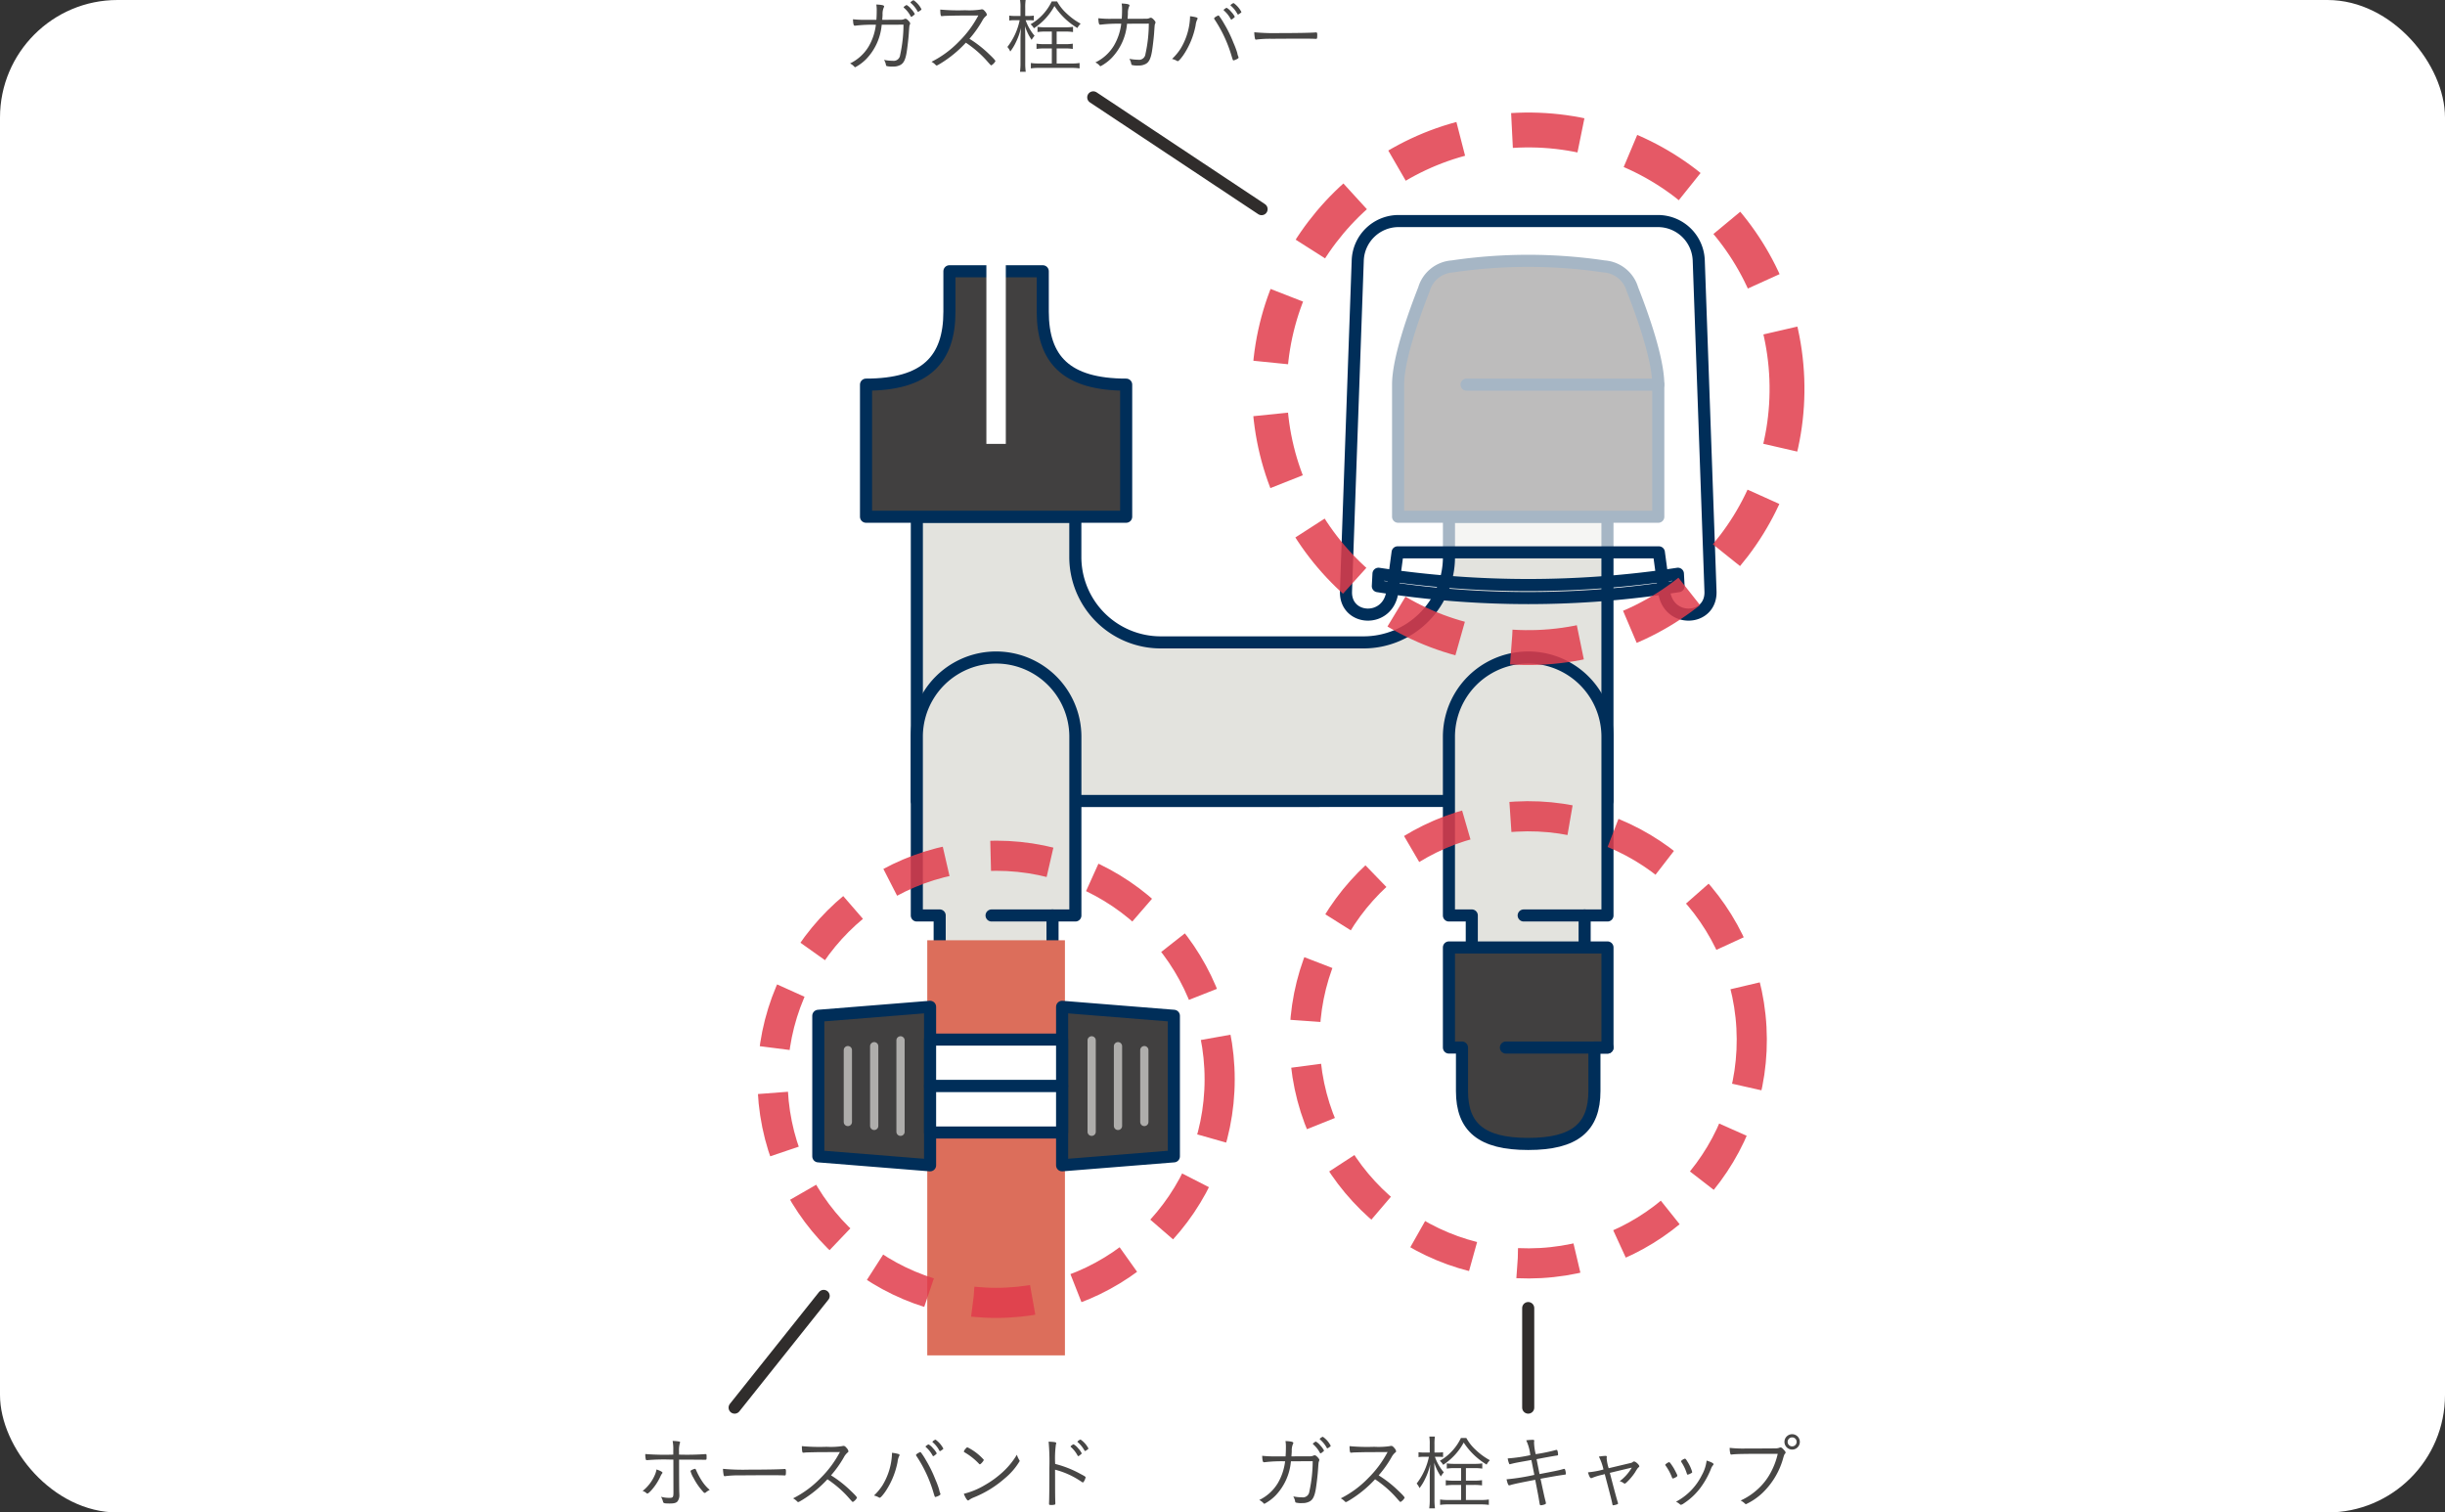 <svg xmlns="http://www.w3.org/2000/svg" width="312" height="193" viewBox="0 0 312 193">
  <rect x="0" y="0" width="312" height="193" fill="#333333" stroke="none"/>
  <g id="グループ_1443" data-name="グループ 1443" transform="translate(-983 -1384)">
    <rect id="長方形_54" data-name="長方形 54" width="312" height="193" rx="15" transform="translate(983 1384)" fill="#fff"/>
    <g id="グループ_1333" data-name="グループ 1333" transform="translate(71.498 1109.249)">
      <g id="グループ_1323" data-name="グループ 1323" transform="translate(1015.924 308.034)">
        <path id="パス_7246" data-name="パス 7246" d="M1107.749,360.237V323.966h-20.224v5.166A10.9,10.9,0,0,1,1076.659,340h-25.948a10.9,10.9,0,0,1-10.866-10.866v-5.166h-20.223v36.271Z" transform="translate(-1007.048 -291.311)" fill="#e3e3de" stroke="#002e59" stroke-linecap="round" stroke-linejoin="round" stroke-width="1.542"/>
        <path id="パス_7247" data-name="パス 7247" d="M1047.978,331.91V315.054c-7.64,0-10.643-3.222-10.643-9.313v-5.153h-11.911v5.153c0,6.091-3,9.313-10.642,9.313V331.91Z" transform="translate(-1008.693 -299.255)" fill="#414040" stroke="#002e59" stroke-linecap="round" stroke-linejoin="round" stroke-width="1.542"/>
        <path id="パス_7248" data-name="パス 7248" d="M1098.659,332.248V315.392c0-3.291-2.048-9-3.3-12.169a4.047,4.047,0,0,0-3.618-2.915,66,66,0,0,0-19.367,0,4.047,4.047,0,0,0-3.617,2.915c-1.249,3.174-3.3,8.879-3.3,12.169v16.856Z" transform="translate(-991.472 -299.593)" fill="#414040" stroke="#002e59" stroke-linecap="round" stroke-linejoin="round" stroke-width="1.542"/>
        <line id="線_722" data-name="線 722" x1="24.463" transform="translate(82.724 15.799)" fill="none" stroke="#002e59" stroke-linecap="round" stroke-linejoin="round" stroke-width="1.542"/>
        <path id="パス_7249" data-name="パス 7249" d="M1019.62,370.29v-22.8a10.116,10.116,0,0,1,20.232,0v22.8h-2.915V376.2h-14.4V370.29Z" transform="translate(-1007.049 -286.754)" fill="#e3e3de" stroke="#002e59" stroke-linecap="round" stroke-linejoin="round" stroke-width="1.542"/>
        <line id="線_723" data-name="線 723" y2="52.97" transform="translate(22.687 86.701)" fill="none" stroke="#dc6e5b" stroke-width="17.567"/>
        <path id="パス_7250" data-name="パス 7250" d="M1033.458,390.867V370.644l14.263,1.145v17.934Z" transform="translate(-1002.347 -275.45)" fill="#414040" stroke="#002e59" stroke-linecap="round" stroke-linejoin="round" stroke-width="1.542"/>
        <line id="線_724" data-name="線 724" y2="9.169" transform="translate(41.603 100.721)" fill="none" stroke="#aeadab" stroke-linecap="round" stroke-linejoin="round" stroke-width="1.054"/>
        <line id="線_725" data-name="線 725" y2="10.168" transform="translate(38.242 100.221)" fill="none" stroke="#aeadab" stroke-linecap="round" stroke-linejoin="round" stroke-width="1.054"/>
        <line id="線_726" data-name="線 726" y2="11.667" transform="translate(34.881 99.472)" fill="none" stroke="#aeadab" stroke-linecap="round" stroke-linejoin="round" stroke-width="1.054"/>
        <path id="パス_7251" data-name="パス 7251" d="M1024.5,390.867V370.644l-14.263,1.145v17.934Z" transform="translate(-1010.237 -275.45)" fill="#414040" stroke="#002e59" stroke-linecap="round" stroke-linejoin="round" stroke-width="1.542"/>
        <line id="線_727" data-name="線 727" y2="9.169" transform="translate(3.771 100.721)" fill="none" stroke="#aeadab" stroke-linecap="round" stroke-linejoin="round" stroke-width="1.054"/>
        <line id="線_728" data-name="線 728" y2="10.168" transform="translate(7.132 100.221)" fill="none" stroke="#aeadab" stroke-linecap="round" stroke-linejoin="round" stroke-width="1.054"/>
        <line id="線_729" data-name="線 729" y2="11.667" transform="translate(10.492 99.472)" fill="none" stroke="#aeadab" stroke-linecap="round" stroke-linejoin="round" stroke-width="1.054"/>
        <rect id="長方形_1423" data-name="長方形 1423" width="16.847" height="5.928" transform="translate(14.263 99.377)" fill="#fff" stroke="#002e59" stroke-linecap="round" stroke-linejoin="round" stroke-width="1.542"/>
        <rect id="長方形_1424" data-name="長方形 1424" width="16.847" height="5.928" transform="translate(14.263 105.305)" fill="#fff" stroke="#002e59" stroke-linecap="round" stroke-linejoin="round" stroke-width="1.542"/>
      </g>
      <line id="線_730" data-name="線 730" y2="20.79" transform="translate(1038.611 309.367)" fill="none" stroke="#fff" stroke-linecap="square" stroke-linejoin="round" stroke-width="2.479"/>
      <line id="線_731" data-name="線 731" x1="7.779" transform="translate(1038.033 391.57)" fill="none" stroke="#002e59" stroke-linecap="round" stroke-linejoin="round" stroke-width="1.542"/>
      <path id="パス_7252" data-name="パス 7252" d="M1070.3,370.29v-22.8a10.116,10.116,0,0,1,20.232,0v22.8h-2.915V376.2h-14.4V370.29Z" transform="translate(26.096 21.28)" fill="#e3e3de" stroke="#002e59" stroke-linecap="round" stroke-linejoin="round" stroke-width="1.542"/>
      <path id="パス_7253" data-name="パス 7253" d="M1090.533,364.989v12.774h-1.667v5.555c0,4.613-2.48,6.746-8.45,6.746s-8.45-2.133-8.45-6.746v-5.555H1070.3V364.989Z" transform="translate(26.096 30.662)" fill="#414040" stroke="#002e59" stroke-linecap="round" stroke-linejoin="round" stroke-width="1.542"/>
      <line id="線_732" data-name="線 732" x1="12.961" transform="translate(1103.668 408.424)" fill="none" stroke="#002e59" stroke-linecap="round" stroke-linejoin="round" stroke-width="1.542"/>
      <line id="線_733" data-name="線 733" x1="7.779" transform="translate(1105.935 391.57)" fill="none" stroke="#002e59" stroke-linecap="round" stroke-linejoin="round" stroke-width="1.542"/>
      <path id="パス_7254" data-name="パス 7254" d="M1100.423,338.081s.476,3.5.667,4.987c.525,4.092,6.042,3.789,5.921,0-.054-1.656-1.5-42.268-1.5-42.268a5.211,5.211,0,0,0-5.159-4.995h-33.193a5.213,5.213,0,0,0-5.16,4.995s-1.45,40.612-1.5,42.268c-.123,3.789,5.4,4.092,5.921,0,.19-1.483.666-4.987.666-4.987Z" transform="translate(22.762 7.154)" fill="#fff" opacity="0.65"/>
      <path id="パス_7255" data-name="パス 7255" d="M1100.423,338.081s.476,3.5.667,4.987c.525,4.092,6.042,3.789,5.921,0-.054-1.656-1.5-42.268-1.5-42.268a5.211,5.211,0,0,0-5.159-4.995h-33.193a5.213,5.213,0,0,0-5.16,4.995s-1.45,40.612-1.5,42.268c-.123,3.789,5.4,4.092,5.921,0,.19-1.483.666-4.987.666-4.987Z" transform="translate(22.762 7.154)" fill="none" stroke="#002e59" stroke-linecap="round" stroke-linejoin="round" stroke-width="1.542"/>
      <path id="パス_7256" data-name="パス 7256" d="M1082.717,332.5a121.907,121.907,0,0,0,19.186-1.521l-.083-1.582a127.643,127.643,0,0,1-38.207,0l-.083,1.582A121.91,121.91,0,0,0,1082.717,332.5Z" transform="translate(23.795 18.569)" fill="none" stroke="#002e59" stroke-linecap="round" stroke-linejoin="round" stroke-width="1.542"/>
      <g id="グループ_1324" data-name="グループ 1324" transform="translate(1010.082 383.948)" opacity="0.85" style="mix-blend-mode: multiply;isolation: isolate">
        <circle id="楕円形_1175" data-name="楕円形 1175" cx="28.529" cy="28.529" r="28.529" fill="none" stroke="#e13c4b" stroke-linejoin="round" stroke-width="3.844" stroke-dasharray="7.643 5.732"/>
      </g>
      <g id="グループ_1325" data-name="グループ 1325" transform="translate(1076.45 377.377)" opacity="0.85" style="mix-blend-mode: multiply;isolation: isolate">
        <circle id="楕円形_1176" data-name="楕円形 1176" cx="28.529" cy="28.529" r="28.529" transform="translate(0 3.155) rotate(-3.17)" fill="none" stroke="#e13c4b" stroke-linejoin="round" stroke-width="3.844" stroke-dasharray="7.643 5.732"/>
      </g>
      <g id="グループ_1326" data-name="グループ 1326" transform="translate(1072.245 290.094)" opacity="0.85" style="mix-blend-mode: multiply;isolation: isolate">
        <circle id="楕円形_1177" data-name="楕円形 1177" cx="33.025" cy="33.025" r="33.025" transform="translate(0 2.535) rotate(-2.199)" fill="none" stroke="#e13c4b" stroke-linejoin="round" stroke-width="4.45" stroke-dasharray="8.848 6.636"/>
      </g>
      <g id="グループ_1328" data-name="グループ 1328" transform="translate(1019.97 274.751)">
        <g id="グループ_1327" data-name="グループ 1327">
          <path id="パス_7257" data-name="パス 7257" d="M1017.3,277.9a.456.456,0,0,1-.009.094,7.18,7.18,0,0,1-1.944,4.261,5.742,5.742,0,0,1-1.42,1.066.159.159,0,0,1-.125-.074,1.824,1.824,0,0,0-.544-.407,5.615,5.615,0,0,0,2.37-2.152,7.2,7.2,0,0,0,.931-2.788,18.854,18.854,0,0,0-2.591.114c-.021,0-.094.011-.094.011-.155,0-.209-.188-.24-.824a13.76,13.76,0,0,0,1.723.072h1.265c.031-.376.042-.773.042-1.139a4.438,4.438,0,0,0-.052-.815c.71.032,1,.1,1,.24a.253.253,0,0,1-.042.126,2.048,2.048,0,0,0-.158.93c-.009.272-.031.438-.042.658,1.923-.011,2.372-.011,2.413-.011a1,1,0,0,0,.366-.072.36.36,0,0,1,.188-.052c.1,0,.22.072.409.281.135.157.186.24.186.314a.447.447,0,0,1-.051.178c-.052.114-.052.114-.126,1.17-.052.73-.2,1.921-.281,2.4-.157.888-.376,1.317-.762,1.537a1.873,1.873,0,0,1-.962.218,2.723,2.723,0,0,1-.8-.062c-.084-.032-.095-.054-.137-.293a2.219,2.219,0,0,0-.209-.5,4.823,4.823,0,0,0,1.087.115.824.824,0,0,0,.961-.721,18.349,18.349,0,0,0,.429-3.885Zm2.862-2.319a.358.358,0,0,0,.084-.062c.145-.1.2-.137.249-.126a1.939,1.939,0,0,1,.564.5,2.517,2.517,0,0,1,.459.627c0,.052-.031.094-.177.2-.146.125-.22.167-.252.167s-.062-.021-.1-.084a3.653,3.653,0,0,0-.824-1.044c-.041-.041-.063-.063-.063-.094S1020.119,275.609,1020.161,275.578Zm1.222-.8a3.083,3.083,0,0,1,.991,1.139c0,.062-.031.083-.24.229-.125.083-.155.094-.187.094s-.052-.011-.083-.072a3.7,3.7,0,0,0-.847-1.045c-.032-.031-.042-.042-.042-.063C1020.976,274.983,1021.289,274.763,1021.383,274.774Z" transform="translate(-1013.257 -274.743)" fill="#474645"/>
          <path id="パス_7258" data-name="パス 7258" d="M1022.169,282.553c-.355.209-.427.251-.5.251-.052,0-.063-.011-.208-.157a1.932,1.932,0,0,0-.441-.314,12.938,12.938,0,0,0,3.5-2.579,13.551,13.551,0,0,0,2.473-3.332c-.521.011-.521.011-2.318.011-.4,0-1.723.031-1.994.042-.115.011-.137.011-.23.021a.591.591,0,0,1-.126.011h-.031c-.1,0-.146-.209-.157-.836a25.071,25.071,0,0,0,3.165.083,9.892,9.892,0,0,0,1.964-.083.672.672,0,0,1,.188-.031c.146,0,.24.072.429.3a.787.787,0,0,1,.2.386c0,.063-.031.1-.1.157a1.971,1.971,0,0,0-.481.606,14.031,14.031,0,0,1-1.64,2.309,14.876,14.876,0,0,1,2.548,2c.5.47.764.764.764.858a1.358,1.358,0,0,1-.522.532c-.063,0-.063,0-.71-.73a13.522,13.522,0,0,0-1.964-1.755c-.1-.083-.281-.209-.575-.407A15.06,15.06,0,0,1,1022.169,282.553Z" transform="translate(-1010.62 -274.449)" fill="#474645"/>
          <path id="パス_7259" data-name="パス 7259" d="M1030.576,277.33a6.243,6.243,0,0,0,1.139,1.986,2.873,2.873,0,0,0-.375.521,6.4,6.4,0,0,1-.847-1.754c.02.815.031,1.148.031,1.618v3.049a7.95,7.95,0,0,0,.063,1.159h-.732a8.135,8.135,0,0,0,.063-1.159v-2.84c0-.46.011-.71.052-1.6a7.8,7.8,0,0,1-.616,1.785,6.4,6.4,0,0,1-.742,1.233,2.022,2.022,0,0,0-.365-.584,8.288,8.288,0,0,0,1.566-3.416h-.606a4.4,4.4,0,0,0-.721.043v-.627a4.192,4.192,0,0,0,.721.042h.71v-1a5.857,5.857,0,0,0-.052-1.034h.71a6.469,6.469,0,0,0-.052,1.034v1h.438a3.838,3.838,0,0,0,.659-.042v.616a6.143,6.143,0,0,0-.659-.032Zm4.011-2.4a5.8,5.8,0,0,0,1.171,1.494,8.573,8.573,0,0,0,1.838,1.348,2.158,2.158,0,0,0-.419.553,9.117,9.117,0,0,1-2.925-2.809,7.875,7.875,0,0,1-2.622,2.842,1.943,1.943,0,0,0-.427-.512,6.658,6.658,0,0,0,2.7-2.915Zm-.669,6h-.93a7.187,7.187,0,0,0-1.024.063v-.669a6.792,6.792,0,0,0,1.024.063h.93v-1.609h-.867a6.36,6.36,0,0,0-.961.063v-.669a5.834,5.834,0,0,0,.961.063h2.6a5.8,5.8,0,0,0,.971-.063v.669a6.216,6.216,0,0,0-.971-.063h-1.118v1.609h1.045a6.634,6.634,0,0,0,1.013-.063v.669a7.036,7.036,0,0,0-1.013-.063h-1.045v1.921h1.953a5.49,5.49,0,0,0,.972-.062v.689a6.731,6.731,0,0,0-.972-.063h-4.313a6.234,6.234,0,0,0-.931.063v-.689a5.792,5.792,0,0,0,.931.062h1.743Z" transform="translate(-1008.164 -274.751)" fill="#474645"/>
          <path id="パス_7260" data-name="パス 7260" d="M1040.668,277.665a.4.4,0,0,1-.011.094,7.181,7.181,0,0,1-1.941,4.262,5.791,5.791,0,0,1-1.422,1.065.16.16,0,0,1-.126-.074,1.641,1.641,0,0,0-.543-.407,5.607,5.607,0,0,0,2.37-2.152,7.191,7.191,0,0,0,.931-2.788,18.58,18.58,0,0,0-2.591.115c-.02,0-.094.009-.094.009-.156,0-.208-.188-.24-.824a13.771,13.771,0,0,0,1.723.072h1.265c.031-.375.042-.773.042-1.137a4.459,4.459,0,0,0-.052-.816c.709.032,1,.106,1,.241a.251.251,0,0,1-.042.125,2.053,2.053,0,0,0-.158.93c-.01.272-.031.438-.042.658,1.922-.009,2.371-.009,2.413-.009a1.026,1.026,0,0,0,.366-.074.371.371,0,0,1,.188-.052c.1,0,.219.074.408.281.134.158.186.241.186.313a.413.413,0,0,1-.052.178c-.051.114-.051.114-.123,1.17-.052.732-.2,1.921-.283,2.4-.158.887-.376,1.316-.764,1.535a1.865,1.865,0,0,1-.959.22,2.723,2.723,0,0,1-.805-.063c-.083-.032-.092-.052-.135-.293a2.229,2.229,0,0,0-.209-.5,5.541,5.541,0,0,0,1.087.115.822.822,0,0,0,.959-.721,18.141,18.141,0,0,0,.43-3.885Z" transform="translate(-1005.316 -274.638)" fill="#474645"/>
          <path id="パス_7261" data-name="パス 7261" d="M1047.054,276.875c.093.032.134.074.134.137,0,.042-.011.063-.052.135a2.287,2.287,0,0,0-.2.741,10.222,10.222,0,0,1-1.578,3.813c-.334.469-.595.752-.7.752a.2.2,0,0,1-.115-.042,2.338,2.338,0,0,0-.616-.241,6.916,6.916,0,0,0,1.085-1.3,8.347,8.347,0,0,0,1.211-3.99v-.157A4.685,4.685,0,0,1,1047.054,276.875Zm2.568-.157c.063-.02.115-.042.125-.062a.164.164,0,0,1,.063-.032c.052.011.1.021.1.032a8.8,8.8,0,0,1,.647.991,16.315,16.315,0,0,1,1.2,2.444,12.192,12.192,0,0,1,.492,1.306,2.035,2.035,0,0,0,.146.5.151.151,0,0,1,.02.052c0,.031-.009.052-.009.072,0,.052-.074.106-.252.2a3.08,3.08,0,0,1-.365.137c-.094,0-.094,0-.283-.627a17.133,17.133,0,0,0-2.161-4.617.362.362,0,0,1-.052-.114C1049.289,276.948,1049.475,276.791,1049.622,276.718Zm.951-.876a.34.34,0,0,0,.082-.063c.148-.1.2-.137.252-.126a1.964,1.964,0,0,1,.564.5,2.474,2.474,0,0,1,.458.626c0,.052-.031.094-.177.2-.146.126-.22.167-.251.167s-.063-.021-.1-.083a3.664,3.664,0,0,0-.824-1.045c-.043-.042-.063-.063-.063-.094S1050.531,275.872,1050.574,275.842Zm1.222-.795a3.208,3.208,0,0,1,.981,1.128c0,.063-.031.083-.241.23-.125.083-.145.094-.186.094s-.052-.011-.084-.074a3.606,3.606,0,0,0-.836-1.045c-.031-.02-.042-.031-.042-.051C1051.387,275.256,1051.7,275.038,1051.8,275.047Z" transform="translate(-1002.834 -274.65)" fill="#474645"/>
          <path id="パス_7262" data-name="パス 7262" d="M1055.076,277.927c2.1,0,3.939-.031,4.523-.083h.063c.094,0,.135.074.135.261,0,.49-.022.564-.146.564h-.052c-.209-.021-1.148-.032-1.869-.032-.156,0-2.768.011-3.656.021a13.755,13.755,0,0,0-2.005.094.245.245,0,0,1-.082.011.125.125,0,0,1-.126-.094,4.242,4.242,0,0,1-.1-.847A27.6,27.6,0,0,0,1055.076,277.927Z" transform="translate(-1000.175 -273.707)" fill="#474645"/>
        </g>
      </g>
      <g id="グループ_1330" data-name="グループ 1330" transform="translate(993.502 458.453)">
        <g id="グループ_1329" data-name="グループ 1329">
          <path id="パス_7263" data-name="パス 7263" d="M996.038,416.04c0,.042-.009.063-.072.135a2.119,2.119,0,0,0-.219.407,7.1,7.1,0,0,1-1.18,1.765c-.23.241-.377.356-.449.356a.151.151,0,0,1-.126-.054,1.139,1.139,0,0,0-.49-.271,5.232,5.232,0,0,0,1.545-2.006,2.868,2.868,0,0,0,.23-.741C995.726,415.779,996.038,415.945,996.038,416.04Zm.931-1.672a26,26,0,0,0-2.873.074h-.052a.126.126,0,0,1-.135-.1,2.752,2.752,0,0,1-.063-.679,31.876,31.876,0,0,0,3.572.074v-.5a5.649,5.649,0,0,0-.084-1.243,5.126,5.126,0,0,1,.773.063c.137.02.178.052.178.115,0,.042,0,.042-.042.155a3.359,3.359,0,0,0-.094.971v.439a32.7,32.7,0,0,0,3.309-.063h.085c.115,0,.126.032.126.366,0,.355,0,.355-.241.355h-.24c-.24-.011-1.253-.011-3.029-.021,0,2.4.011,3.719.021,4.137.011.145.011.251.011.292a1.342,1.342,0,0,1-.23.9c-.178.2-.438.272-.991.272-.7,0-.805-.032-.858-.22a2.252,2.252,0,0,0-.26-.638,3.961,3.961,0,0,0,1.107.137c.418,0,.48-.1.48-.669,0-.836-.009-3.781-.009-4.21Zm4.594,4.2a.186.186,0,0,1-.291-.042,8.008,8.008,0,0,1-1.265-1.8,3.4,3.4,0,0,1-.386-.878c0-.062.072-.114.251-.2a1.681,1.681,0,0,1,.313-.1c.072,0,.072,0,.218.334a9.006,9.006,0,0,0,.7,1.263,5.055,5.055,0,0,0,.97,1.1A1.915,1.915,0,0,0,1001.563,418.567Z" transform="translate(-993.502 -411.821)" fill="#474645"/>
          <path id="パス_7264" data-name="パス 7264" d="M1004.474,414.751c2.1,0,3.938-.032,4.523-.084h.063c.092,0,.134.074.134.261,0,.49-.02.564-.145.564H1009c-.209-.021-1.149-.032-1.87-.032-.157,0-2.767.011-3.655.022a13.947,13.947,0,0,0-2.006.094.25.25,0,0,1-.083.011.123.123,0,0,1-.126-.094,4.311,4.311,0,0,1-.1-.845A27.923,27.923,0,0,0,1004.474,414.751Z" transform="translate(-990.902 -410.917)" fill="#474645"/>
          <path id="パス_7265" data-name="パス 7265" d="M1008.982,419.376c-.354.209-.427.252-.5.252-.052,0-.063-.011-.208-.158a1.994,1.994,0,0,0-.439-.314,12.911,12.911,0,0,0,3.5-2.579,13.528,13.528,0,0,0,2.475-3.332c-.523.011-.523.011-2.319.011-.4,0-1.723.032-1.994.042-.115.011-.135.011-.23.021a.576.576,0,0,1-.125.011h-.032c-.1,0-.145-.209-.155-.836a24.75,24.75,0,0,0,3.163.083,9.761,9.761,0,0,0,1.964-.083.743.743,0,0,1,.189-.031c.145,0,.239.074.427.3a.781.781,0,0,1,.2.386c0,.063-.031.1-.1.157a2.008,2.008,0,0,0-.481.606,13.972,13.972,0,0,1-1.64,2.308,14.884,14.884,0,0,1,2.55,2.006c.5.47.762.762.762.856a1.352,1.352,0,0,1-.522.533c-.063,0-.063,0-.71-.732a13.521,13.521,0,0,0-1.964-1.755c-.1-.083-.281-.208-.573-.407A15.02,15.02,0,0,1,1008.982,419.376Z" transform="translate(-988.632 -411.659)" fill="#474645"/>
          <path id="パス_7266" data-name="パス 7266" d="M1018.665,413.7c.092.032.135.074.135.137,0,.042-.011.063-.052.135a2.256,2.256,0,0,0-.2.742,10.194,10.194,0,0,1-1.578,3.812c-.334.47-.595.752-.7.752a.187.187,0,0,1-.115-.042,2.27,2.27,0,0,0-.616-.24,7.031,7.031,0,0,0,1.087-1.306,8.343,8.343,0,0,0,1.211-3.99v-.155A4.567,4.567,0,0,1,1018.665,413.7Zm2.568-.155a.283.283,0,0,0,.126-.063.156.156,0,0,1,.063-.032c.052.011.094.021.094.032a8.378,8.378,0,0,1,.647.993,16.345,16.345,0,0,1,1.2,2.442,12.06,12.06,0,0,1,.49,1.306,2,2,0,0,0,.146.5.166.166,0,0,1,.02.052c0,.031-.009.052-.009.074,0,.052-.072.1-.25.2a3.647,3.647,0,0,1-.366.135c-.094,0-.094,0-.283-.627a17.09,17.09,0,0,0-2.161-4.616.36.36,0,0,1-.052-.115C1020.9,413.771,1021.088,413.614,1021.233,413.542Zm.951-.878a.317.317,0,0,0,.082-.063c.147-.1.2-.137.252-.126a1.955,1.955,0,0,1,.564.5,2.491,2.491,0,0,1,.459.627c0,.051-.032.092-.177.2-.147.125-.22.166-.252.166s-.063-.021-.1-.083a3.636,3.636,0,0,0-.824-1.045c-.042-.042-.063-.063-.063-.094S1022.143,412.7,1022.185,412.665Zm1.222-.794a3.222,3.222,0,0,1,.981,1.128c0,.063-.031.083-.24.23-.126.083-.146.094-.188.094s-.052-.011-.083-.074a3.6,3.6,0,0,0-.836-1.044c-.032-.021-.043-.032-.043-.052C1023,412.079,1023.313,411.861,1023.407,411.87Z" transform="translate(-986.013 -411.86)" fill="#474645"/>
          <path id="パス_7267" data-name="パス 7267" d="M1026.145,414.765a.164.164,0,0,1-.115-.074,8.2,8.2,0,0,0-1.692-1.368c-.229-.135-.239-.146-.239-.2a1.03,1.03,0,0,1,.26-.386c.083-.106.135-.137.209-.137a6.864,6.864,0,0,1,2.078,1.588C1026.646,414.315,1026.26,414.765,1026.145,414.765Zm5.024-.553a.249.249,0,0,1,.052.146,8.462,8.462,0,0,1-1.891,2.193,13.718,13.718,0,0,1-3.948,2.433,3.011,3.011,0,0,0-.607.324.243.243,0,0,1-.134.072c-.126,0-.376-.4-.543-.856a9.686,9.686,0,0,0,2.641-1.087,12.392,12.392,0,0,0,2.35-1.712,9.74,9.74,0,0,0,1.775-2.183A3.034,3.034,0,0,0,1031.169,414.212Z" transform="translate(-983.105 -411.611)" fill="#474645"/>
          <path id="パス_7268" data-name="パス 7268" d="M1033,417.032c0,1.766.011,2.518.032,2.883v.052c0,.115-.021.167-.063.188a1.575,1.575,0,0,1-.47.052c-.23,0-.272-.021-.272-.157V420c.031-.741.042-1.921.042-4.48a29.053,29.053,0,0,0-.094-3.394c.773.031.971.072.971.188,0,.042,0,.042-.042.166a13.1,13.1,0,0,0-.094,2.487,13.58,13.58,0,0,1,3.226,1.274c.595.314.658.366.658.449a1.725,1.725,0,0,1-.208.5c-.052.094-.1.135-.146.135s-.043,0-.344-.2a10.519,10.519,0,0,0-3.2-1.422Zm2.038-4.376a.363.363,0,0,0,.082-.063c.146-.1.2-.135.252-.126a2.007,2.007,0,0,1,.564.5,2.664,2.664,0,0,1,.458.638c0,.051-.031.092-.177.2-.146.125-.22.166-.251.166s-.063-.022-.1-.083a3.866,3.866,0,0,0-.824-1.056c-.043-.031-.063-.062-.063-.083A.126.126,0,0,1,1035.034,412.656Zm1.221-.793a3.114,3.114,0,0,1,.993,1.128c0,.062-.032.083-.241.229-.126.083-.157.094-.186.094s-.052-.011-.084-.072a3.84,3.84,0,0,0-.847-1.045c-.031-.021-.042-.032-.042-.052C1035.847,412.072,1036.161,411.852,1036.255,411.863Z" transform="translate(-980.362 -411.863)" fill="#474645"/>
        </g>
      </g>
      <g id="グループ_1332" data-name="グループ 1332" transform="translate(1072.192 457.763)">
        <g id="グループ_1331" data-name="グループ 1331">
          <path id="パス_7269" data-name="パス 7269" d="M1056.278,414.72a.4.4,0,0,1-.011.094,7.183,7.183,0,0,1-1.943,4.262,5.745,5.745,0,0,1-1.422,1.065.157.157,0,0,1-.123-.074,1.837,1.837,0,0,0-.545-.407,5.6,5.6,0,0,0,2.371-2.152,7.2,7.2,0,0,0,.93-2.788,18.539,18.539,0,0,0-2.59.115c-.021,0-.1.009-.1.009-.155,0-.208-.188-.238-.824a13.738,13.738,0,0,0,1.723.072h1.263c.031-.375.042-.773.042-1.139a4.449,4.449,0,0,0-.052-.815c.712.032,1,.106,1,.241a.252.252,0,0,1-.042.125,2.059,2.059,0,0,0-.157.93c-.01.272-.032.438-.041.658,1.921-.009,2.37-.009,2.412-.009a1.033,1.033,0,0,0,.367-.074.37.37,0,0,1,.187-.052c.106,0,.221.074.408.281.137.158.188.241.188.314a.448.448,0,0,1-.051.178c-.052.114-.052.114-.126,1.17-.052.73-.2,1.921-.283,2.4-.155.887-.375,1.316-.761,1.535a1.876,1.876,0,0,1-.962.22,2.712,2.712,0,0,1-.8-.063c-.083-.032-.094-.052-.135-.293a2.241,2.241,0,0,0-.21-.5,4.833,4.833,0,0,0,1.087.115.824.824,0,0,0,.962-.721,18.26,18.26,0,0,0,.428-3.885Zm2.862-2.319a.363.363,0,0,0,.083-.062c.146-.1.2-.137.25-.126a1.968,1.968,0,0,1,.564.5,2.5,2.5,0,0,1,.458.627c0,.052-.029.094-.177.2-.146.126-.22.167-.251.167s-.063-.021-.1-.084a3.681,3.681,0,0,0-.824-1.044c-.043-.042-.063-.063-.063-.094S1059.1,412.433,1059.14,412.4Zm1.222-.8a3.092,3.092,0,0,1,.991,1.139c0,.063-.031.083-.241.229-.123.084-.155.094-.186.094s-.052-.009-.084-.072a3.68,3.68,0,0,0-.847-1.045c-.031-.031-.042-.042-.042-.062C1059.953,411.806,1060.267,411.586,1060.362,411.6Z" transform="translate(-1052.235 -411.263)" fill="#474645"/>
          <path id="パス_7270" data-name="パス 7270" d="M1061.146,419.376c-.354.209-.427.252-.5.252-.052,0-.062-.011-.208-.158a2,2,0,0,0-.439-.314,12.912,12.912,0,0,0,3.5-2.579,13.525,13.525,0,0,0,2.475-3.332c-.523.011-.523.011-2.318.011-.4,0-1.724.032-1.995.042-.115.011-.135.011-.23.021a.578.578,0,0,1-.125.011h-.032c-.1,0-.145-.209-.155-.836a24.749,24.749,0,0,0,3.163.083,9.763,9.763,0,0,0,1.964-.083.743.743,0,0,1,.189-.031c.145,0,.238.074.427.3a.786.786,0,0,1,.2.386c0,.063-.032.1-.106.157a2.008,2.008,0,0,0-.481.606,13.98,13.98,0,0,1-1.64,2.308,14.878,14.878,0,0,1,2.55,2.006c.5.47.762.762.762.856a1.351,1.351,0,0,1-.522.533c-.062,0-.062,0-.71-.732a13.471,13.471,0,0,0-1.964-1.755c-.1-.083-.281-.208-.573-.407A15.026,15.026,0,0,1,1061.146,419.376Z" transform="translate(-1049.597 -410.969)" fill="#474645"/>
          <path id="パス_7271" data-name="パス 7271" d="M1069.555,414.154a6.236,6.236,0,0,0,1.137,1.984,2.915,2.915,0,0,0-.375.523,6.476,6.476,0,0,1-.847-1.755c.021.815.032,1.148.032,1.62v3.048a7.778,7.778,0,0,0,.063,1.16h-.731a8.17,8.17,0,0,0,.063-1.16v-2.84c0-.458.009-.71.052-1.6a7.811,7.811,0,0,1-.616,1.785,6.37,6.37,0,0,1-.742,1.233,2.072,2.072,0,0,0-.365-.584,8.265,8.265,0,0,0,1.565-3.415h-.606a4.446,4.446,0,0,0-.721.042v-.627a4.189,4.189,0,0,0,.721.042h.711v-1a5.857,5.857,0,0,0-.052-1.034h.71a6.464,6.464,0,0,0-.052,1.034v1h.438a3.821,3.821,0,0,0,.658-.042v.616a6.159,6.159,0,0,0-.658-.031Zm4.011-2.4a5.849,5.849,0,0,0,1.17,1.493,8.562,8.562,0,0,0,1.838,1.348,2.113,2.113,0,0,0-.418.555,9.106,9.106,0,0,1-2.925-2.811,7.878,7.878,0,0,1-2.622,2.842,1.948,1.948,0,0,0-.427-.512,6.654,6.654,0,0,0,2.694-2.914Zm-.668,5.994h-.93a7.186,7.186,0,0,0-1.024.063v-.669a6.78,6.78,0,0,0,1.024.063h.93V415.6h-.868a6.179,6.179,0,0,0-.959.063v-.669a6,6,0,0,0,.959.062h2.6a5.994,5.994,0,0,0,.971-.062v.669a6.076,6.076,0,0,0-.971-.063h-1.118V417.2h1.044a6.634,6.634,0,0,0,1.013-.063v.669a7.023,7.023,0,0,0-1.013-.063h-1.044v1.923h1.953a5.449,5.449,0,0,0,.972-.063v.689a6.744,6.744,0,0,0-.972-.062h-4.314a6.24,6.24,0,0,0-.93.062v-.689a5.742,5.742,0,0,0,.93.063h1.745Z" transform="translate(-1047.141 -411.271)" fill="#474645"/>
          <path id="パス_7272" data-name="パス 7272" d="M1079.622,414.349c.032.167.158.793.376,1.9,1.651-.313,2.5-.481,2.893-.6.157-.042.22-.063.24-.063.074,0,.106.032.137.126a2.162,2.162,0,0,1,.094.5c0,.074-.042.1-.146.115a.312.312,0,0,0-.074.009.554.554,0,0,1-.083.011c-.856.126-1.159.178-2.935.5.387,1.806.522,2.433.638,2.86a1.591,1.591,0,0,1,.052.251.144.144,0,0,1-.094.137,1.675,1.675,0,0,1-.544.135c-.135,0-.135,0-.24-.638-.042-.292-.177-1.022-.49-2.61-1.943.376-2.59.512-3.04.636a1.488,1.488,0,0,1-.292.074c-.1,0-.209-.251-.324-.773a27.37,27.37,0,0,0,3.541-.564c-.031-.188-.031-.188-.376-1.9-1.994.354-2.1.375-2.662.521a.176.176,0,0,1-.083.021c-.054,0-.074-.021-.115-.137a2.686,2.686,0,0,1-.158-.606,19.991,19.991,0,0,0,2.883-.417,5.726,5.726,0,0,0-.522-1.892,6.107,6.107,0,0,1,.836-.062c.137,0,.189.031.189.114a.706.706,0,0,1-.011.106.75.75,0,0,0-.011.155,6.889,6.889,0,0,0,.208,1.452,21.583,21.583,0,0,0,2.58-.533.438.438,0,0,1,.1-.009c.043,0,.074.031.1.125a1.771,1.771,0,0,1,.074.449c0,.115-.011.126-.24.157-.094.011-.647.1-1.68.293Z" transform="translate(-1044.232 -411.162)" fill="#474645"/>
          <path id="パス_7273" data-name="パス 7273" d="M1085.408,415.816a7.46,7.46,0,0,0-1.337.407.376.376,0,0,1-.125.031c-.137,0-.271-.261-.4-.742a10.761,10.761,0,0,0,1.973-.364,6.735,6.735,0,0,0-.584-1.64,6.059,6.059,0,0,1,.845-.094c.115,0,.167.042.167.125a.178.178,0,0,1-.011.063c0,.032-.011.084-.011.1a5.22,5.22,0,0,0,.26,1.285l2.528-.6c.418-.094.438-.1.564-.208a.271.271,0,0,1,.146-.052c.2,0,.669.427.669.616,0,.042-.02.072-.072.115-.147.125-.189.188-.5.7a7.433,7.433,0,0,1-1.076,1.263c-.1.094-.167.126-.22.126s-.074-.011-.189-.1a1.332,1.332,0,0,0-.449-.2,5.8,5.8,0,0,0,1.546-1.735c-.71.167-1.64.387-2.8.669.606,2.329.825,3.144,1.013,3.759a.59.59,0,0,1,.031.137c0,.063-.021.094-.134.126a2.236,2.236,0,0,1-.472.114c-.072,0-.092-.031-.114-.146-.074-.407-.261-1.128-.973-3.833Z" transform="translate(-1041.594 -410.646)" fill="#474645"/>
          <path id="パス_7274" data-name="パス 7274" d="M1092.441,415.84c0,.074-.021.106-.157.189a1.284,1.284,0,0,1-.4.177c-.052,0-.095-.042-.115-.115a6.694,6.694,0,0,0-.816-1.525c-.042-.052-.052-.072-.052-.094,0-.083.378-.344.5-.344.062,0,.146.094.376.438a5.371,5.371,0,0,1,.4.679c.084.157.241.481.252.512A.282.282,0,0,1,1092.441,415.84Zm4.626-1.451c0,.041-.021.074-.1.166a1.54,1.54,0,0,0-.24.45,10.675,10.675,0,0,1-1.389,2.464,8.44,8.44,0,0,1-2.09,1.933,1,1,0,0,1-.334.166c-.052,0-.072-.011-.22-.135a1.98,1.98,0,0,0-.417-.261,7.693,7.693,0,0,0,3.3-3.4,4.99,4.99,0,0,0,.605-1.849C1096.775,414.108,1097.067,414.263,1097.067,414.389Zm-3.656-.71c.084,0,.158.094.356.429a5.078,5.078,0,0,1,.575,1.274c0,.083-.063.125-.324.251a.926.926,0,0,1-.261.083c-.052,0-.063-.011-.146-.272a5.533,5.533,0,0,0-.649-1.326.356.356,0,0,1-.031-.1.138.138,0,0,1,.052-.1A1.076,1.076,0,0,1,1093.411,413.679Z" transform="translate(-1039.095 -410.556)" fill="#474645"/>
          <path id="パス_7275" data-name="パス 7275" d="M1101.478,413.853c-2.588,0-3.644.021-4.125.084a.347.347,0,0,1-.094.011c-.074,0-.114-.032-.135-.115a2.726,2.726,0,0,1-.083-.742,15.287,15.287,0,0,0,2.026.084c1.42,0,3.718-.011,3.885-.021a1.212,1.212,0,0,0,.438-.083.424.424,0,0,1,.126-.032c.126,0,.208.052.386.25.209.22.272.314.272.4a.181.181,0,0,1-.072.146c-.074.072-.115.167-.21.481a9.734,9.734,0,0,1-2.684,4.542,8.047,8.047,0,0,1-2.089,1.422.181.181,0,0,1-.115-.063,2.359,2.359,0,0,0-.564-.407,8.18,8.18,0,0,0,2.047-1.326,7.781,7.781,0,0,0,1.829-2.319,9.214,9.214,0,0,0,.855-2.308Zm3.53-.543a.981.981,0,1,1,.984-.981A.979.979,0,0,1,1105.009,413.311Zm0-1.555a.574.574,0,1,0,.576.575A.567.567,0,0,0,1105.009,411.755Z" transform="translate(-1037.01 -411.348)" fill="#474645"/>
        </g>
      </g>
      <line id="線_734" data-name="線 734" y1="14.256" x2="11.363" transform="translate(1005.245 440.116)" fill="none" stroke="#302d2c" stroke-linecap="round" stroke-width="1.542"/>
      <line id="線_735" data-name="線 735" y1="12.703" transform="translate(1106.513 441.669)" fill="none" stroke="#302d2c" stroke-linecap="round" stroke-width="1.542"/>
      <line id="線_736" data-name="線 736" x1="21.481" y1="14.262" transform="translate(1051.009 287.176)" fill="none" stroke="#302d2c" stroke-linecap="round" stroke-width="1.542"/>
    </g>
  </g>
</svg>
